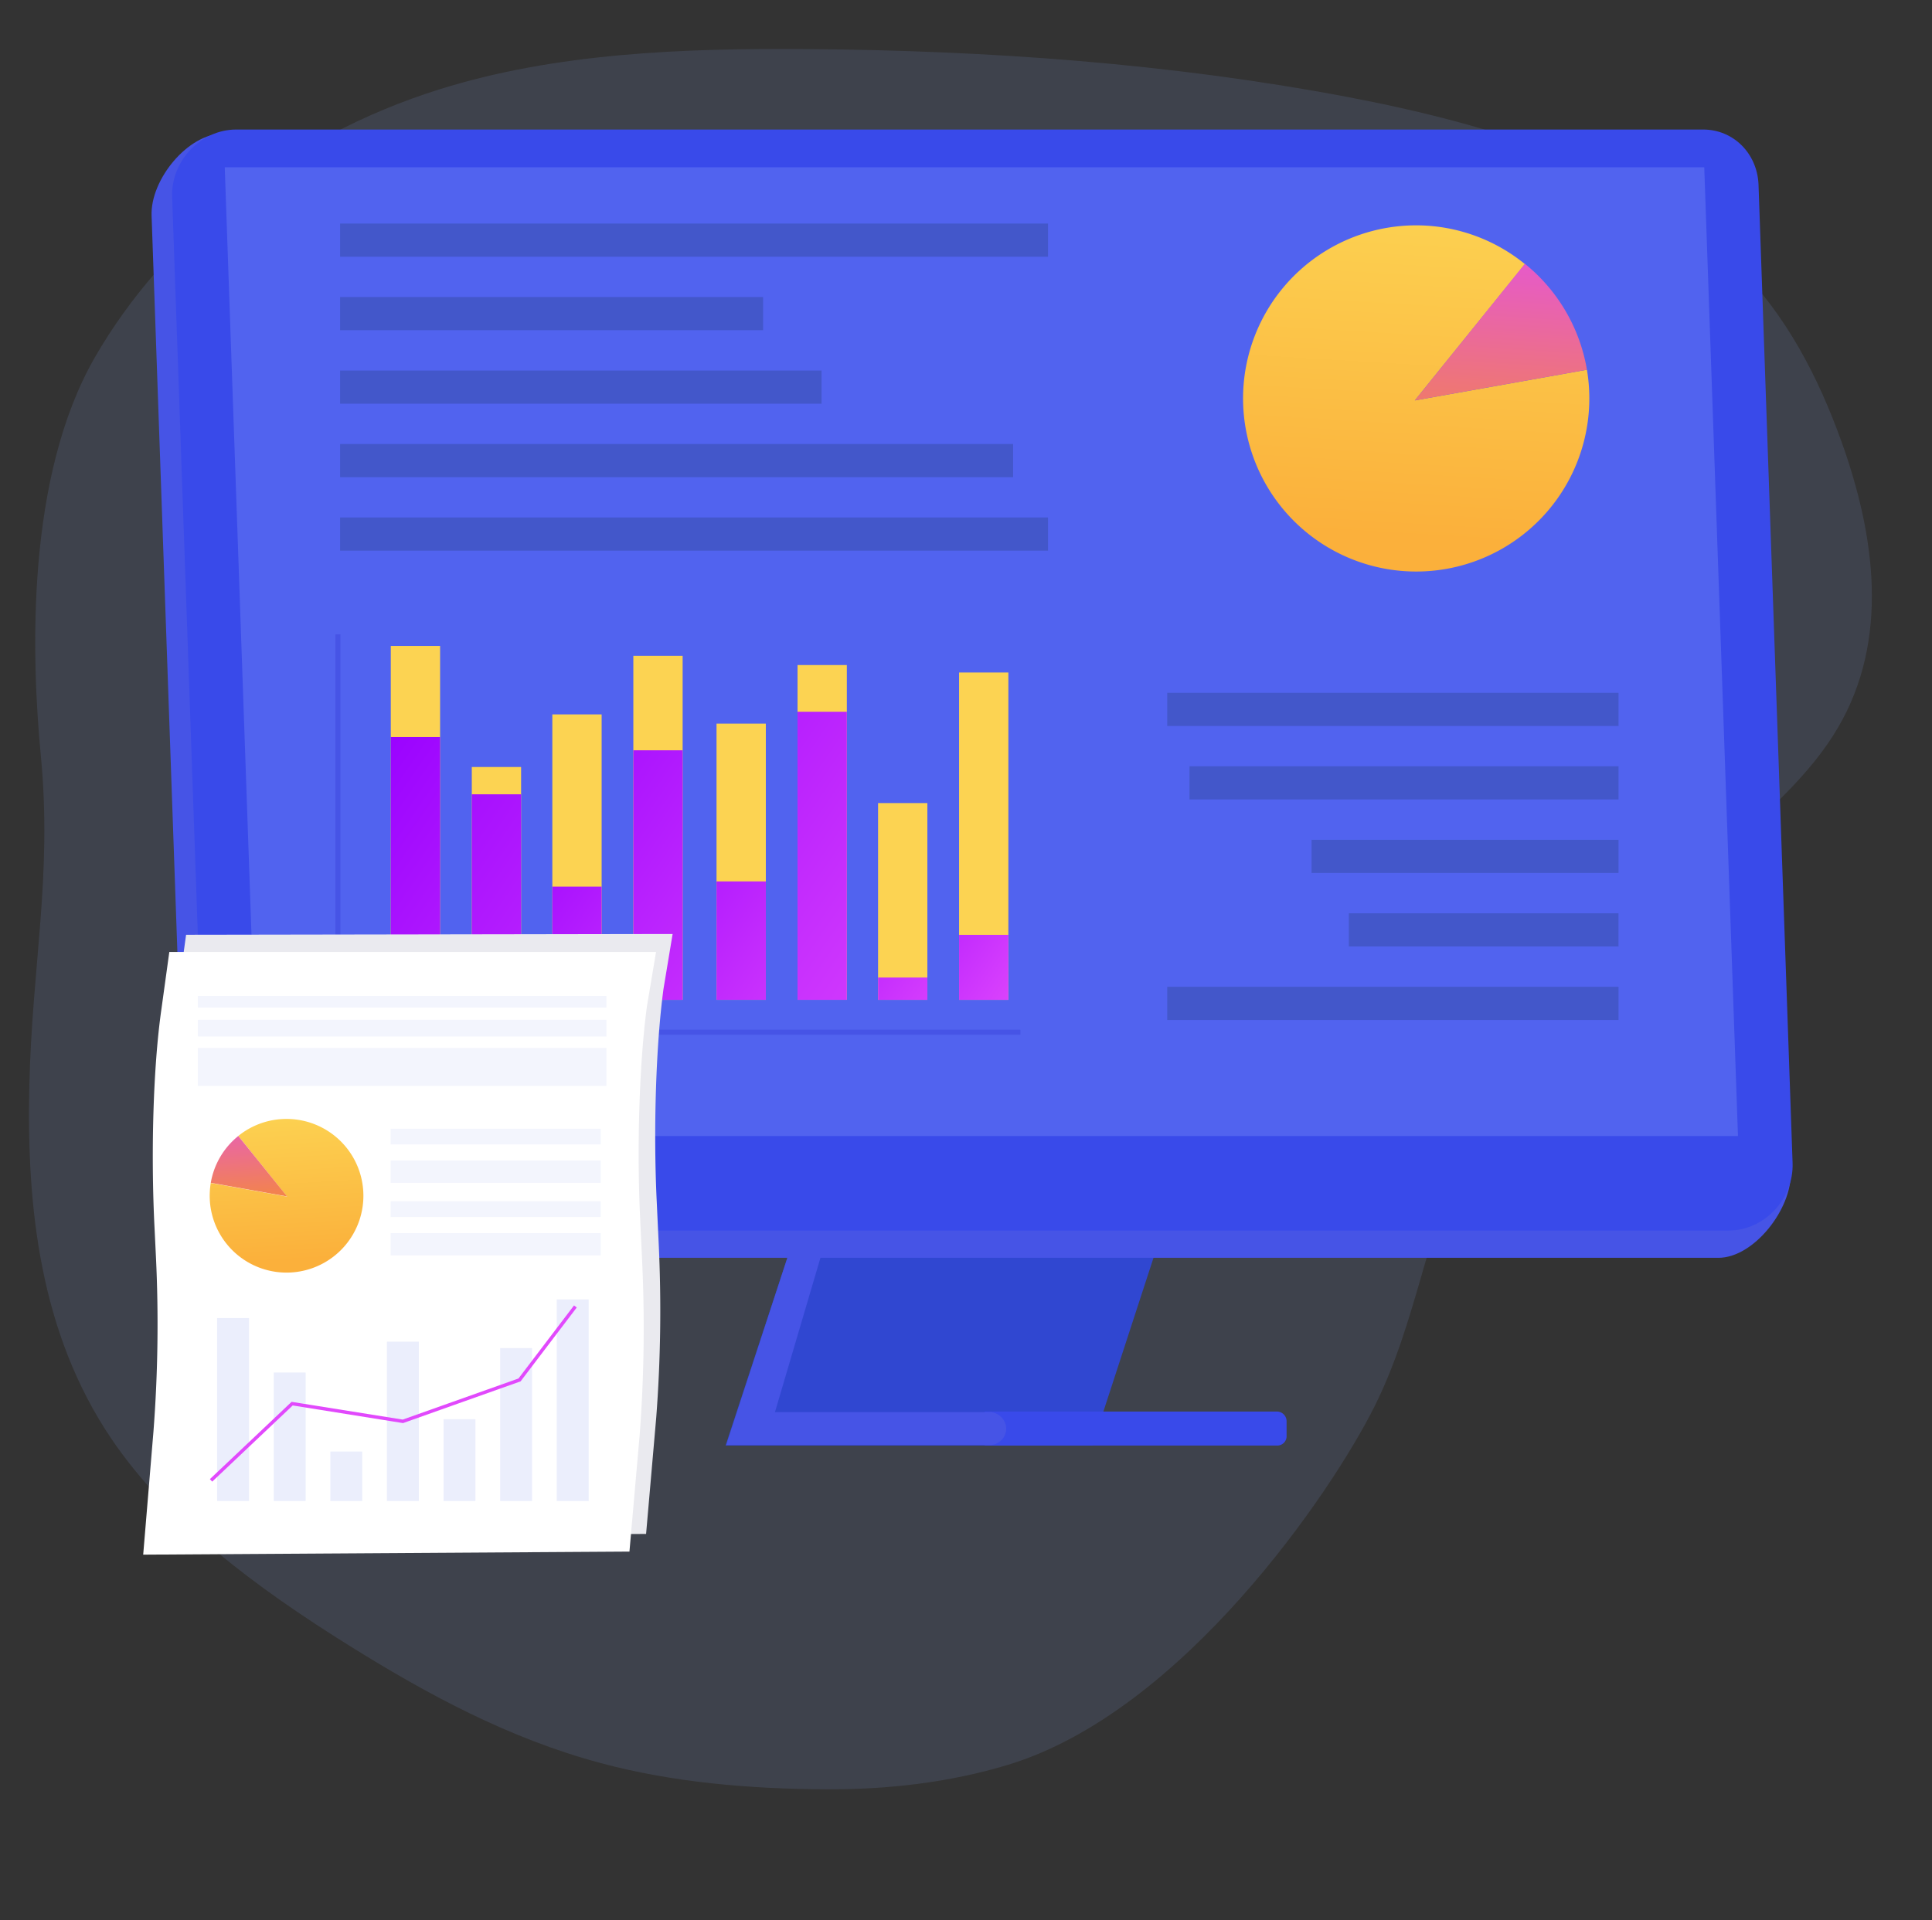 <svg xmlns="http://www.w3.org/2000/svg" xmlns:xlink="http://www.w3.org/1999/xlink" viewBox="0 0 566.66 563.27"><rect x="0" y="0" width="566.66" height="563.27" fill="#333333" stroke="none"/><defs><style>.d{fill:#394aea}.e{fill:#4654e6}.ab,.y{opacity:.38}.ab,.ad,.y{isolation:isolate}.y{fill:#2f468e}.ab,.ad{fill:#cad3f9}.ad{opacity:.22}</style><linearGradient id="a" x1="8265.86" y1="1462.97" x2="8367.46" y2="1462.97" gradientTransform="matrix(.06 -1 -1 -.06 1348.14 8509.59)" gradientUnits="userSpaceOnUse"><stop offset="0" stop-color="#fbb03b"/><stop offset="1" stop-color="#fcd352"/></linearGradient><linearGradient id="b" x1="8265.87" y1="-688.13" x2="8367.45" y2="-688.13" gradientTransform="matrix(.06 -1 -.61 -.04 -508.78 8391.63)" gradientUnits="userSpaceOnUse"><stop offset="0" stop-color="#f7931e"/><stop offset="1" stop-color="#e149fc"/></linearGradient><linearGradient id="c" x1="84.84" y1="216.01" x2="257.96" y2="334.8" xlink:href="#a"/><linearGradient id="d" x1="92.76" y1="234.81" x2="228.83" y2="328.18" gradientUnits="userSpaceOnUse"><stop offset="0" stop-color="#9700ff"/><stop offset="1" stop-color="#e149fc"/></linearGradient><linearGradient id="e" x1="86.11" y1="218.34" x2="262.09" y2="339.09" xlink:href="#a"/><linearGradient id="f" x1="91.45" y1="226" x2="251.66" y2="335.93" xlink:href="#d"/><linearGradient id="g" x1="101.09" y1="204.69" x2="275.58" y2="324.42" xlink:href="#a"/><linearGradient id="h" x1="133.94" y1="252.5" x2="224.31" y2="314.51" xlink:href="#d"/><linearGradient id="i" x1="116.59" y1="190.43" x2="289.87" y2="309.34" xlink:href="#a"/><linearGradient id="j" x1="133.94" y1="216.19" x2="267.87" y2="308.09" xlink:href="#d"/><linearGradient id="k" x1="122.11" y1="187.43" x2="296.83" y2="307.31" xlink:href="#a"/><linearGradient id="l" x1="165.3" y1="240.2" x2="260.82" y2="305.75" xlink:href="#d"/><linearGradient id="m" x1="137.82" y1="173.31" x2="311.27" y2="292.33" xlink:href="#a"/><linearGradient id="n" x1="149.69" y1="188.3" x2="303.22" y2="293.65" xlink:href="#d"/><linearGradient id="o" x1="135.9" y1="176.03" x2="313.26" y2="297.74" xlink:href="#a"/><linearGradient id="p" x1="219.59" y1="259.04" x2="281.77" y2="301.71" xlink:href="#d"/><linearGradient id="q" x1="158.8" y1="156.28" x2="332.39" y2="275.4" xlink:href="#a"/><linearGradient id="r" x1="244.05" y1="253.26" x2="303.56" y2="294.1" xlink:href="#d"/><linearGradient id="s" x1="61.55" y1="408.81" x2="169.16" y2="408.81" xlink:href="#b"/><linearGradient id="t" x1="8063.52" y1="1404" x2="8108.59" y2="1404" gradientTransform="rotate(-93.4 3605.585 4626.42)" xlink:href="#a"/><linearGradient id="u" x1="8063.52" y1="-761.98" x2="8108.59" y2="-761.98" gradientTransform="matrix(-.06 -1 .61 -.04 1052.42 8391.63)" xlink:href="#b"/></defs><path d="M27.9 104.71C48.19 69.54 84.4 40.09 129 26.18c34-10.64 71.29-12.06 107.77-11.78 53.14.41 106.42 4.22 158.19 14 42.69 8.1 86.41 21.48 114.1 49.16 15.05 15 24.35 33.38 31.05 52 9.85 27.44 14.14 58-1 83.84-8 13.71-20.95 25.06-33.63 36.2-29.68 26.09-59.77 53.2-75.37 86.42-11.67 24.85-14.66 52-27 76.65-12.46 24.95-56.2 89.52-107.49 105.07-17.07 5.18-35.27 7.28-53.47 7.18-22.31-.12-44.78-2-66-7.71-27-7.23-51-20.28-73.58-34.36-27.26-17-53.38-36.32-69.95-60.84C11.71 391 7.8 354.17 8.6 318.7s6.77-61.68 3.38-97C9.16 192.33 7.6 139.89 27.9 104.71z" fill="#8fa9f7" opacity=".13"/><path fill="#3047d1" d="M339.37 365.79h-107.4l-19.16 58.29h107.56l19-58.29z"/><path class="d" d="M288.81 424.08h85.82a2.75 2.75 0 0 0 2.73-2.9V417a2.85 2.85 0 0 0-2.73-2.9h-85.82z"/><path class="e" d="M241.63 365.63l-14.33 48.63h63a5 5 0 0 1 4.83 4.83 4.85 4.85 0 0 1-4.83 4.83H213l19-58.13 9.66-.16z"/><path class="e" d="M504 369H70.84c-9 0-15.93-6.92-16.23-16.1L44.46 63.25c-.37-10.63 10.73-24.08 21-24.08l430.92 4.11c9 0 15.92 6.92 16.23 16.1L525.21 344c.36 10.62-10.77 25-21.21 25z"/><path class="d" d="M507 361H76.73c-8.85 0-15.73-7-16.24-16l-10-287.25C50.11 47.31 58.83 38 69.29 38h430.23c8.86 0 15.77 6.92 16.25 15.94l10 287.25c.37 10.59-8.34 19.81-18.77 19.81z"/><path style="isolation:isolate" opacity=".38" fill="#7a8df9" d="M509.75 333.27H75.82l-9.9-284.19h433.94l9.89 284.19z"/><path d="M418.59 66.21a50.78 50.78 0 1 0 46.86 42.26l-50.48 9 32.29-40a50.55 50.55 0 0 0-28.67-11.26z" fill="url(#a)"/><path d="M447.26 77.39a50.83 50.83 0 0 1 18.19 31.08l-50.48 9z" fill="url(#b)"/><path class="e" d="M299.3 303.56H98.38V186.1h1.48v115.98H299.3v1.48z"/><path fill="url(#c)" d="M114.62 189.5h14.46v103.82h-14.46z"/><path fill="url(#d)" d="M114.62 216.23h14.46v77.09h-14.46z"/><path fill="url(#e)" d="M138.38 225.01h14.46v68.31h-14.46z"/><path fill="url(#f)" d="M138.38 233.02h14.46v60.3h-14.46z"/><path fill="url(#g)" d="M162 209.58h14.46v83.74H162z"/><path fill="url(#h)" d="M162 260.11h14.46v33.21H162z"/><path fill="url(#i)" d="M185.76 192.4h14.46v100.92h-14.46z"/><path fill="url(#j)" d="M185.76 220.11h14.46v73.21h-14.46z"/><path fill="url(#k)" d="M210.16 212.29h14.46v81.03h-14.46z"/><path fill="url(#l)" d="M210.16 258.57h14.46v34.74h-14.46z"/><path fill="url(#m)" d="M233.92 195.1h14.46v98.21h-14.46z"/><path fill="url(#n)" d="M233.92 208.8h14.46v84.52h-14.46z"/><path fill="url(#o)" d="M257.54 235.6H272v57.72h-14.46z"/><path fill="url(#p)" d="M257.54 286.77H272v6.55h-14.46z"/><path fill="url(#q)" d="M281.3 197.29h14.46v96.03H281.3z"/><path fill="url(#r)" d="M281.3 274.25h14.46v19.07H281.3z"/><path class="y" d="M99.75 65.58h207.64v9.73H99.75zM99.75 108.7h141.22v9.73H99.75zM99.75 87.14h124.07v9.73H99.75zM99.75 130.26h197.4v9.73H99.75zM99.75 151.81h207.64v9.73H99.75zM474.72 299.22H342.35v-9.73h132.37zM474.72 256.1h-90.03v-9.73h90.03zM474.71 277.66h-79.09v-9.73h79.09zM474.72 234.53H348.88v-9.73h125.84zM474.72 212.98H342.35v-9.73h132.37z"/><g><path d="M189.5 450l-142.58.9 3-36a410.36 410.36 0 0 0 .73-51.5l-.4-8.29c-1.1-21.45-.34-46.93 2-64l2.33-16.88 142.7-.23-2.67 16.08c-2.23 16.53-3 41.2-2 62.17l.6 12.84a413.29 413.29 0 0 1-.73 50.69z" fill="#eaeaef"/><path d="M184.62 455.18l-142.62.9 3-36a412.27 412.27 0 0 0 .73-51.5l-.4-8.29c-1.1-21.61-.44-47.08 2-64.14l2.33-16.88h142.76l-2.67 15.92c-2.23 16.53-3 41.2-2 62.17l.6 12.84a415.29 415.29 0 0 1-.73 50.69z" fill="#fff"/><path class="ab" d="M63.68 386.67h9.36v53.67h-9.36zM80.29 402.65h9.36v37.69h-9.36zM96.89 425.83h9.36v14.51h-9.36zM113.49 393.59h9.36v46.75h-9.36zM130.09 416.34h9.36v24h-9.36zM146.7 395.48h9.36v44.86h-9.36zM163.3 381.2h9.36v59.15h-9.36z"/><path fill="none" stroke-miterlimit="10" stroke="url(#s)" d="M61.9 434.29l23.79-22.51 32.48 5.19 34.21-12.15 16.38-21.55"/><path class="ad" d="M58.04 292.17h119.84v3.44H58.04zM58.04 299.16h119.84v4.9H58.04zM58.04 307.43h119.84v11.14H58.04z"/><g><path d="M82.62 328.3a22.54 22.54 0 1 1-21.07 23.92 22.83 22.83 0 0 1 .27-5.18l22.4 4-14.33-17.79a22.42 22.42 0 0 1 12.73-4.95z" fill="url(#t)"/><path d="M69.89 333.26A22.54 22.54 0 0 0 61.82 347l22.4 4z" fill="url(#u)"/><path class="ad" d="M114.58 331.14h61.62v4.59h-61.62zM114.58 340.47h61.62v6.54h-61.62zM114.58 352.42h61.62v4.59h-61.62zM114.58 361.75h61.62v6.54h-61.62z"/></g></g></svg>